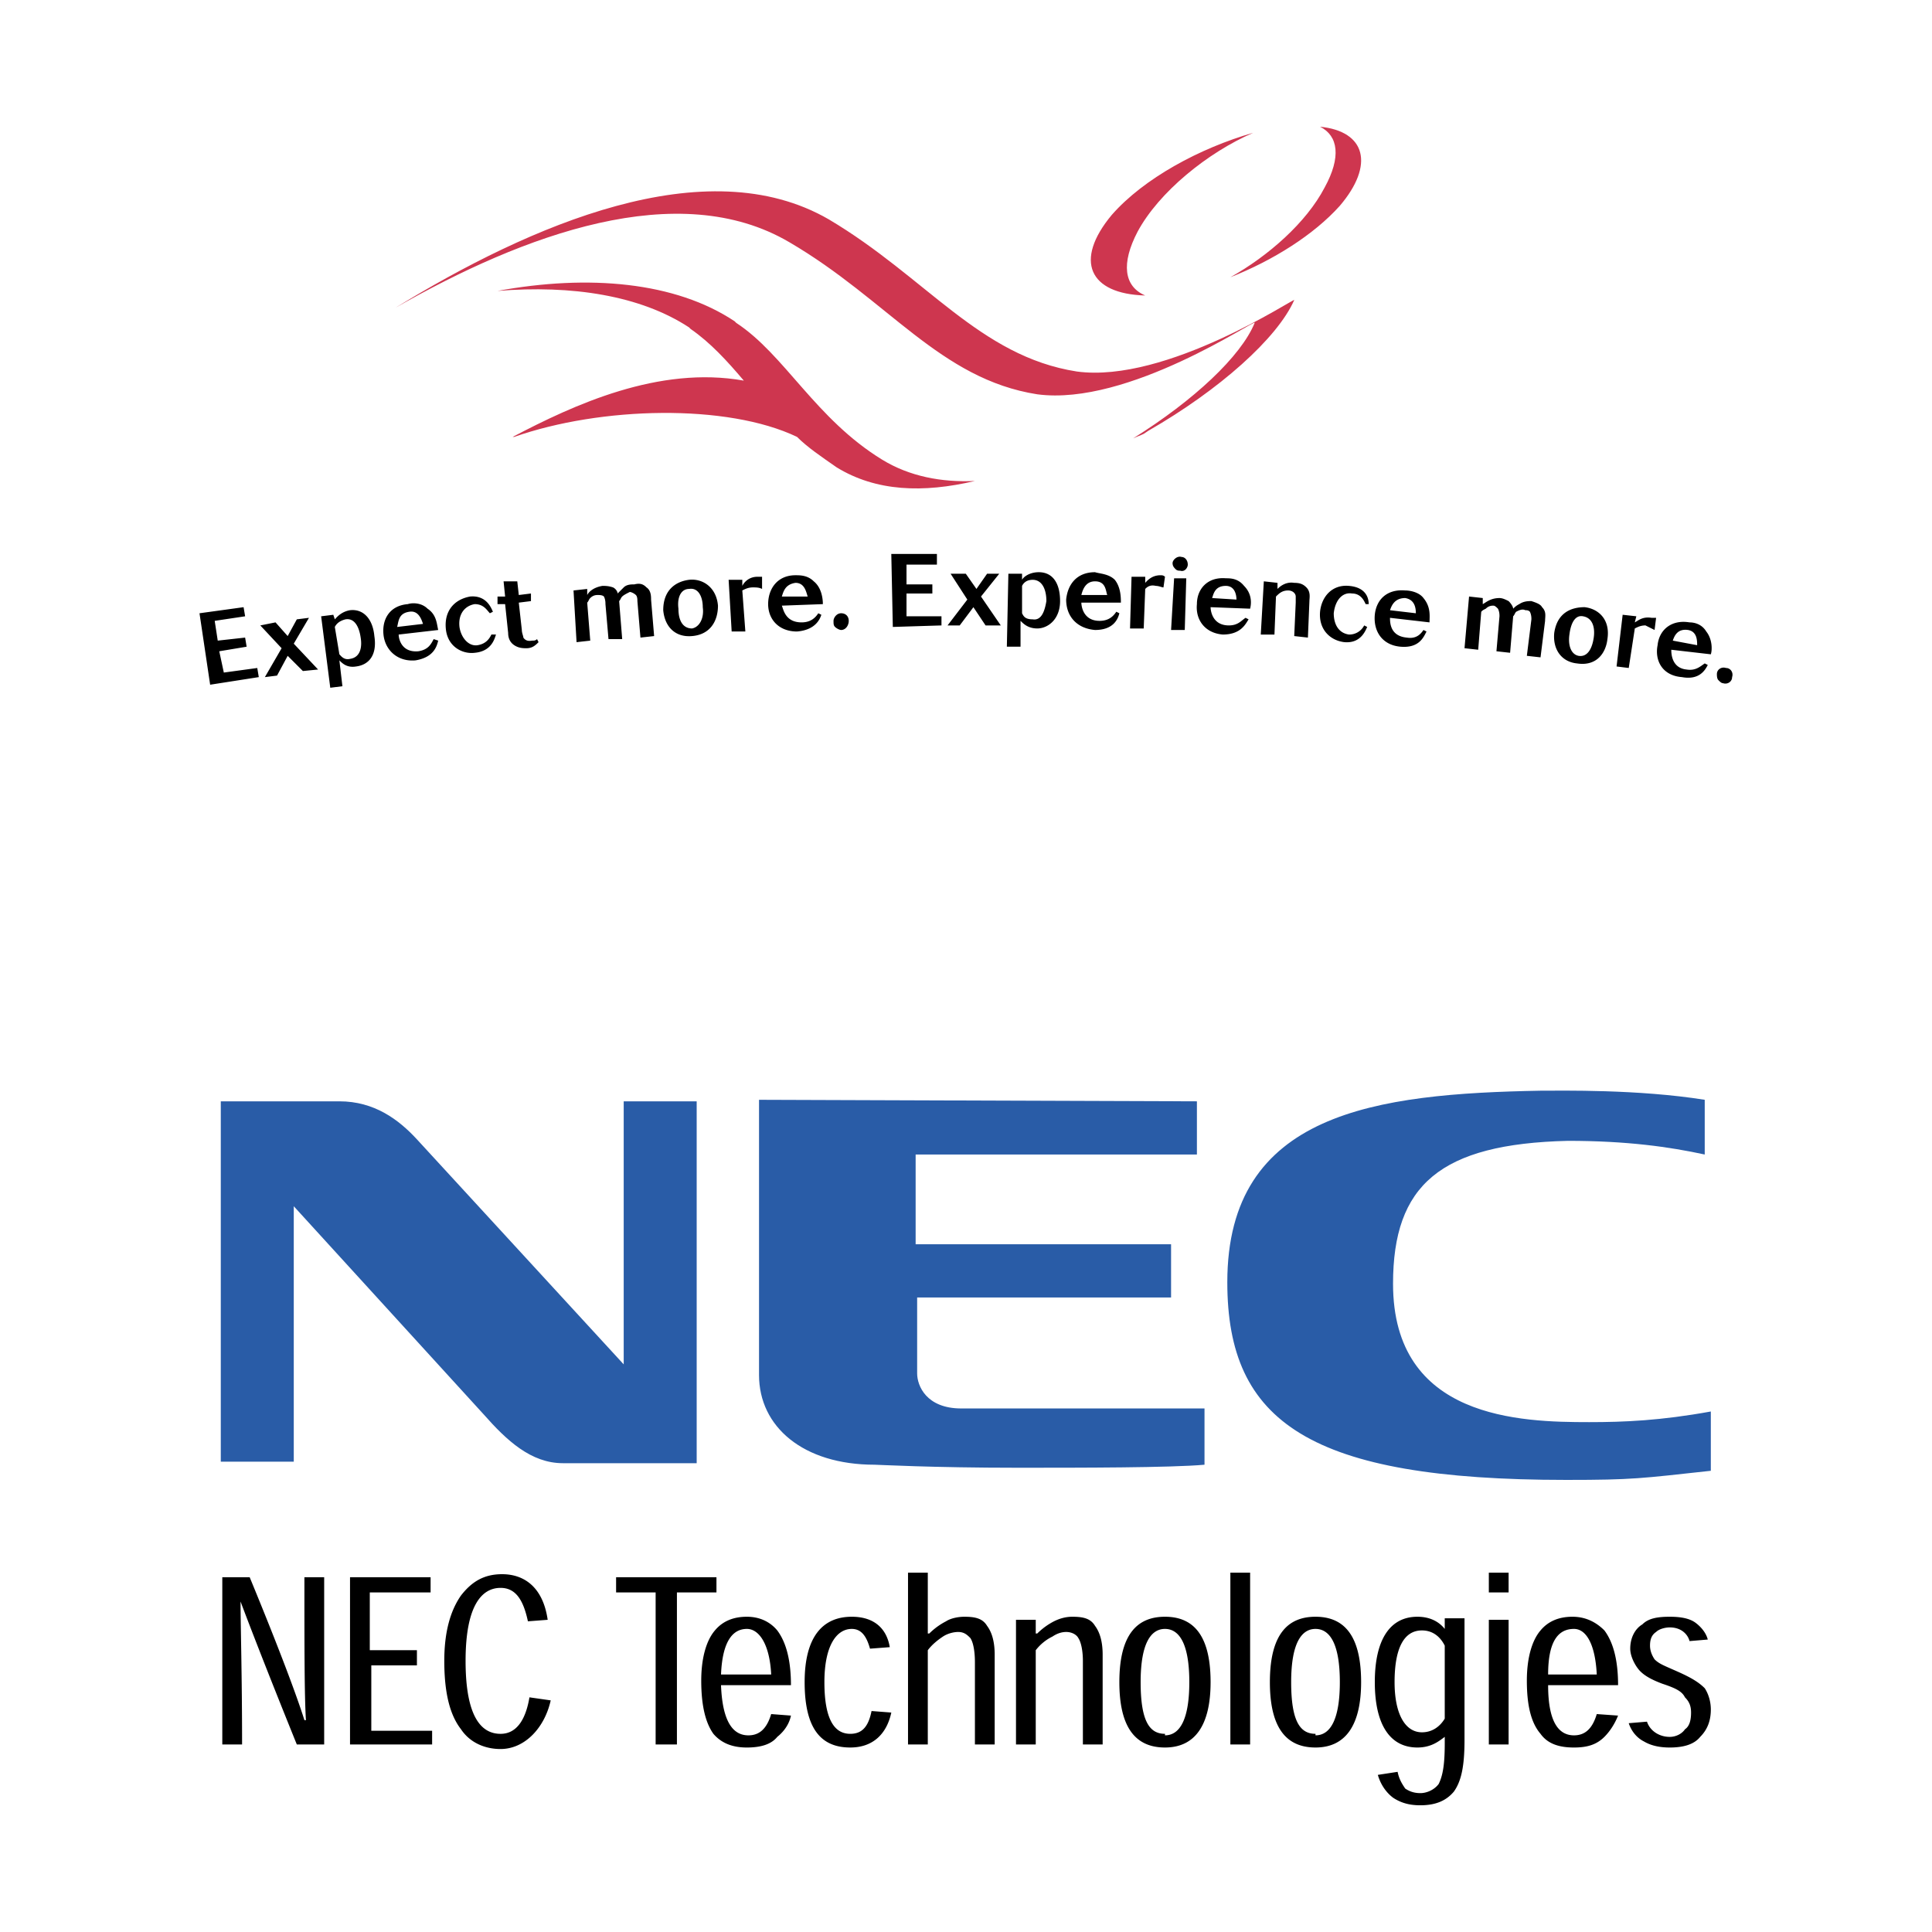 <svg xmlns="http://www.w3.org/2000/svg" width="2500" height="2500" viewBox="0 0 192.756 192.756"><g fill-rule="evenodd" clip-rule="evenodd"><path fill="#fff" d="M0 0h192.756v192.756H0V0z"/><path d="M30.371 171.619c-.758-2.428-2.579-7.281-5.461-14.26h-2.731v16.686h1.973c0-6.977-.152-11.832-.152-14.26.91 2.428 2.73 7.131 5.613 14.26h2.73v-16.686h-1.972c0 6.979 0 11.832.152 14.26h-.152zM36.894 164.641v-5.764h6.067v-1.518h-8.039v16.686h8.191v-1.365h-6.068v-6.522h4.551v-1.517h-4.702zM52.822 169.344c-.303 1.82-1.062 3.641-2.882 3.641-1.821 0-3.489-1.518-3.489-7.281 0-5.613 1.668-7.281 3.489-7.281 1.517 0 2.275 1.213 2.73 3.336l1.972-.15c-.455-3.186-2.275-4.551-4.551-4.551-1.82 0-3.034.758-4.096 2.123-1.062 1.518-1.668 3.641-1.668 6.523 0 3.338.606 5.461 1.668 6.826.91 1.365 2.427 1.971 3.944 1.971 2.427 0 4.399-2.123 5.006-4.854l-2.123-.303zM71.481 157.359H61.468v1.518h3.945v15.168h2.124v-15.168h3.944v-1.518zM78.913 168.129c0-2.426-.455-4.246-1.365-5.461-.758-.91-1.82-1.365-3.034-1.365-1.365 0-2.427.455-3.186 1.365-.91 1.062-1.365 2.883-1.365 5.006 0 2.58.455 4.248 1.213 5.311.911 1.061 2.125 1.365 3.338 1.365 1.366 0 2.427-.305 3.034-1.062.759-.607 1.214-1.365 1.365-2.123l-1.972-.152c-.455 1.518-1.213 2.123-2.275 2.123-1.365 0-2.579-1.061-2.73-5.006h6.977v-.001zm-6.977-1.061c.151-3.641 1.365-4.551 2.579-4.551 1.214 0 2.275 1.516 2.427 4.551h-5.006zM88.774 164.338c-.304-1.82-1.517-3.035-3.793-3.035-2.882 0-4.702 1.973-4.702 6.523 0 4.703 1.668 6.523 4.551 6.523 2.275 0 3.641-1.365 4.096-3.488l-1.972-.152c-.303 1.516-.91 2.275-2.124 2.275-1.366 0-2.579-1.062-2.579-5.158 0-3.641 1.213-5.309 2.73-5.309 1.062 0 1.518.91 1.82 1.971l1.973-.15zM99.24 174.045v-8.949c0-1.365-.303-2.275-.758-2.883-.455-.758-1.215-.91-2.276-.91-.607 0-1.365.152-1.82.455a6.78 6.78 0 0 0-1.669 1.215h-.151v-6.068h-1.973v17.141h1.973v-9.404c.455-.607 1.061-1.062 1.516-1.365s1.062-.455 1.517-.455c.607 0 .91.303 1.214.607.303.455.454 1.365.454 2.426v8.191h1.973v-.001zM110.012 174.045v-8.949c0-1.365-.305-2.275-.76-2.883-.455-.758-1.213-.91-2.275-.91-.605 0-1.213.152-1.82.455a6.774 6.774 0 0 0-1.668 1.215h-.152v-1.365h-1.971v12.438h1.971v-9.404a4.727 4.727 0 0 1 1.67-1.365c.453-.303.908-.455 1.365-.455.605 0 1.061.303 1.213.607.303.455.455 1.365.455 2.275v8.342h1.972v-.001zM120.781 167.826c0-5.006-1.973-6.523-4.551-6.523s-4.551 1.518-4.551 6.523c0 4.398 1.518 6.523 4.551 6.523s4.551-2.275 4.551-6.523zm-4.551 5.158c-1.518 0-2.428-1.215-2.428-5.158s1.062-5.309 2.428-5.309 2.428 1.365 2.428 5.309c0 3.641-.91 5.309-2.428 5.309v-.151zM124.725 174.045v-17.141h-1.971v17.141h1.971zM135.799 167.826c0-5.006-1.973-6.523-4.551-6.523s-4.551 1.518-4.551 6.523c0 4.398 1.518 6.523 4.551 6.523s4.551-2.275 4.551-6.523zm-4.551 5.158c-1.518 0-2.428-1.215-2.428-5.158s1.062-5.309 2.428-5.309 2.428 1.365 2.428 5.309c0 3.641-.91 5.309-2.428 5.309v-.151zM144.143 162.518c-.607-.76-1.518-1.215-2.73-1.215-2.73 0-4.248 2.275-4.248 6.523s1.518 6.523 4.248 6.523c1.365 0 2.123-.607 2.73-1.062v.607c0 1.971-.152 3.186-.607 4.096-.455.605-1.213.91-1.82.91s-1.062-.152-1.518-.455c-.303-.455-.605-.91-.758-1.668l-1.973.303c.305 1.061.91 1.82 1.518 2.275.91.607 1.82.758 2.73.758 1.518 0 2.578-.455 3.338-1.365.758-1.061 1.062-2.578 1.062-5.158v-12.135h-1.973v1.063h.001zm-5.006 5.308c0-3.338.91-5.158 2.73-5.158 1.062 0 1.82.607 2.275 1.518v7.281c-.455.758-1.213 1.365-2.275 1.365-1.67 0-2.73-1.82-2.73-5.006zM150.514 158.877v-1.973h-1.973v1.973h1.973zm0 2.73h-1.973v12.438h1.973v-12.438zM161.436 168.129c0-2.426-.455-4.246-1.365-5.461-.91-.91-1.973-1.365-3.186-1.365-1.365 0-2.428.455-3.186 1.365-.91 1.062-1.365 2.883-1.365 5.006 0 2.58.455 4.248 1.365 5.311.758 1.061 1.973 1.365 3.338 1.365s2.273-.305 3.033-1.062c.605-.607 1.061-1.365 1.365-2.123l-2.125-.152c-.453 1.518-1.213 2.123-2.273 2.123-1.365 0-2.58-1.061-2.58-5.006h6.979v-.001zm-6.979-1.061c0-3.641 1.215-4.551 2.58-4.551 1.213 0 2.123 1.516 2.273 4.551h-4.853zM170.385 163.578c-.15-.605-.605-1.213-1.213-1.668s-1.518-.607-2.578-.607c-1.215 0-2.125.152-2.732.76-.758.455-1.213 1.365-1.213 2.426 0 .607.305 1.365.76 1.973.453.607 1.213 1.062 2.426 1.518 1.365.455 1.973.76 2.275 1.365.455.455.607.91.607 1.518 0 .758-.152 1.363-.607 1.668-.303.455-.91.758-1.516.758-1.062 0-1.973-.607-2.275-1.518l-1.82.152c.303.91.91 1.518 1.516 1.82.76.455 1.67.607 2.58.607 1.365 0 2.426-.305 3.033-1.062.758-.758 1.062-1.668 1.062-2.73 0-.91-.305-1.668-.607-2.123-.607-.607-1.365-1.062-2.73-1.668-1.365-.607-1.82-.76-2.275-1.215-.303-.455-.455-.91-.455-1.365 0-.607.152-1.062.607-1.365.303-.303.91-.455 1.365-.455 1.213 0 1.82.758 1.971 1.365l1.819-.154z"/><path d="M170.082 109.727c-6.674-1.062-14.26-.908-16.383-.908-16.383.303-31.25 2.123-31.25 19.111 0 13.957 8.191 19.721 33.828 19.721 6.676 0 7.434-.15 14.412-.91v-5.916c-5.006.91-8.646 1.062-12.137 1.062-6.826 0-19.568-.303-19.568-13.805 0-9.859 4.703-13.955 17.445-14.26 5.916 0 10.164.607 13.652 1.365v-5.46h.001zM75.728 109.727v27.457c0 5.158 4.398 8.951 11.529 8.951.303 0 5.764.303 14.259.303 6.221 0 15.322 0 18.658-.303v-5.613H95.903c-3.489 0-4.399-2.275-4.399-3.49v-7.584h25.334v-5.309H91.353v-8.951h28.063v-5.309l-43.688-.152zM22.028 109.879v35.951h7.281v-25.484l18.962 20.783c2.275 2.578 4.703 4.854 7.888 4.854h13.349v-36.104h-7.281v26.244l-20.631-22.451c-1.82-1.973-4.247-3.793-7.736-3.793H22.028z" fill="#295ca7"/><path d="M19.904 61.185l4.399-.606.153.909-3.035.455.303 1.972 2.732-.303.151.91-2.731.455.455 2.124 3.337-.455.152.91-4.854.758-1.062-7.129zM25.972 62.399l1.517-.304 1.213 1.365.911-1.668 1.213-.152-1.517 2.579 2.427 2.579-1.517.151-1.517-1.517-1.062 1.972-1.213.152 1.669-2.882-2.124-2.275zM33.406 61.792c.15-.152.606-.759 1.516-.911 1.365-.152 2.276.911 2.427 2.579.304 1.972-.607 2.882-1.821 3.034-.91.151-1.365-.305-1.668-.607l.303 2.579-1.213.151-.91-7.129 1.214-.151.152.455zm.454 3.489c.151.151.455.606 1.062.455 1.062-.152 1.213-1.214 1.062-2.124-.152-1.062-.607-1.972-1.517-1.819-.607.151-.911.455-1.062.758l.455 2.73zM43.72 63.915c-.151.607-.455 1.669-2.275 1.972-1.82.151-3.034-1.062-3.186-2.579-.152-1.516.606-2.882 2.427-3.034.456-.151 1.366-.151 1.972.456.911.607.911 1.517 1.062 2.124l-3.944.455c0 .455.303 1.821 1.972 1.668.91-.151 1.213-.606 1.517-1.213l.455.151zm-1.517-1.668c-.151-.455-.455-1.365-1.365-1.213-1.062.151-1.062.91-1.213 1.517l2.578-.304zM49.484 63.309c-.151.455-.455 1.668-2.124 1.821-1.214.151-2.73-.607-2.882-2.428-.151-1.668.758-2.882 2.426-3.186 1.669-.152 2.125 1.214 2.276 1.518l-.304.151c-.303-.303-.606-.911-1.517-.911-.91.152-1.669.911-1.517 2.276.151 1.062.91 1.972 1.82 1.821.91-.152 1.213-.759 1.366-1.062h.456zM50.243 58h1.366l.151 1.364 1.214-.15v.758l-1.214.152.304 2.73c0 .304.152.607.152.758.303.456.759.303.91.303.152 0 .304 0 .455-.151l.151.304c-.303.303-.606.606-1.213.606-.303 0-.759 0-1.213-.303-.456-.303-.607-.759-.607-1.214l-.303-2.883h-.759v-.758h.759L50.243 58zM58.586 59.364c.151-.303.607-.758 1.517-.91.304 0 .607 0 1.062.152.303.152.456.455.456.607.15-.152.303-.304.606-.607s.759-.303 1.062-.303c.607-.152.911 0 1.214.303.455.304.455.91.455 1.214l.304 3.641-1.365.151-.304-3.641c0-.151 0-.455-.152-.607-.152-.15-.455-.303-.607-.303-.304.152-.606.303-.758.455-.152.152-.152.304-.304.455l.304 3.792H60.71l-.304-3.489c0-.151 0-.455-.152-.758-.152-.152-.455-.152-.607-.152-.151 0-.455 0-.758.304-.152.152-.152.303-.303.456l.303 3.792-1.365.153-.304-5.158 1.366-.152v.605zM71.632 60.426c0 1.517-.758 2.882-2.579 3.034-1.668.151-2.73-.91-2.882-2.579 0-2.124 1.365-2.882 2.579-3.034 1.365-.151 2.731.759 2.882 2.579zm-3.944.304c0 1.213.456 1.972 1.365 1.972.759-.151 1.213-1.062 1.062-2.123 0-1.062-.456-1.973-1.365-1.821-.758 0-1.213.758-1.062 1.972zM74.059 58.454c.152-.303.607-.91 1.517-.91h.455v1.213c-.303-.152-.606-.152-.909-.152-.456 0-.759.152-1.062.304l.304 4.096h-1.366l-.303-5.157h1.365v.606h-.001zM81.947 61.337c-.151.456-.606 1.517-2.427 1.668-1.82 0-2.882-1.213-2.882-2.731 0-1.517.91-2.882 2.73-2.882.455 0 1.213 0 1.82.607.758.606.91 1.668.91 2.275l-4.096.152c.152.304.304 1.669 1.972 1.669.91 0 1.366-.455 1.669-.91l.304.152zm-1.365-1.821c-.151-.455-.303-1.365-1.213-1.365-1.062.152-1.213.91-1.366 1.365h2.579zM83.161 61.943c0-.303.303-.758.759-.758.455 0 .759.303.759.758 0 .456-.304.91-.759.91-.152 0-.456-.152-.606-.303-.153-.151-.153-.303-.153-.607zM88.925 55.269h4.551v1.062h-3.034v1.972h2.579v.91h-2.579v2.275h3.489v.911l-4.854.151-.152-7.281zM94.841 57.241h1.517l1.062 1.517 1.062-1.517h1.213l-1.82 2.275 1.973 2.883H98.33l-1.213-1.82-1.366 1.82h-1.213l1.972-2.579-1.669-2.579zM101.971 57.848c.152-.304.76-.759 1.668-.759 1.367 0 2.125 1.062 2.125 2.882 0 1.821-1.215 2.73-2.275 2.73-.91 0-1.365-.455-1.67-.758v2.579h-1.365l.152-7.281h1.365v.607zm0 3.337c.152.303.305.607 1.062.607.91.151 1.213-.911 1.365-1.821 0-1.213-.455-2.123-1.365-2.123-.607 0-.91.303-1.062.606v2.731zM111.68 61.185c-.152.607-.607 1.668-2.428 1.668-1.82-.152-2.881-1.365-2.881-3.034.15-1.517 1.061-2.73 2.881-2.73.455.151 1.365.151 1.973.759.607.758.607 1.82.607 2.275h-3.945c0 .303.152 1.82 1.82 1.82.91 0 1.365-.455 1.668-.91l.305.152zm-1.213-1.821c-.153-.454-.153-1.364-1.215-1.364-.91 0-1.213.758-1.365 1.364h2.58zM114.258 58.151c.152-.151.607-.758 1.518-.758.152 0 .303 0 .455.152l-.152 1.062c-.15 0-.455-.152-.758-.152-.607-.151-.91.152-1.062.304l-.15 3.944h-1.365l.15-5.157h1.365v.605h-.001zM117.141 57.696h1.213l-.15 5.158h-1.365l.302-5.158zm-.153-1.517c0-.303.457-.759.91-.607.305 0 .607.304.607.759 0 .303-.303.758-.758.606-.152 0-.303 0-.457-.151-.149-.152-.302-.304-.302-.607zM124.574 61.792c-.305.455-.76 1.516-2.58 1.516-1.82-.151-2.73-1.516-2.578-3.034 0-1.517 1.062-2.73 2.883-2.579.455 0 1.213 0 1.82.758.758.759.758 1.669.605 2.276l-3.943-.151c0 .303.152 1.82 1.82 1.82.91 0 1.213-.456 1.668-.759l.305.153zm-1.213-1.972c0-.456-.152-1.366-1.062-1.366-1.062 0-1.215.759-1.365 1.214l2.427.152zM130.49 63.612l-1.365-.151.15-3.337v-.607c0-.303-.303-.606-.758-.606-.607 0-.91.304-1.213.606l-.152 3.792h-1.365l.305-5.309 1.363.151v.607c.152-.152.76-.758 1.67-.607.605 0 .91.152 1.213.455.455.455.303 1.062.303 1.365l-.151 3.641zM136.406 62.55c-.152.303-.607 1.668-2.275 1.518-1.365-.153-2.578-1.214-2.428-3.034.152-1.518 1.213-2.731 2.883-2.58 1.82.152 1.971 1.366 1.971 1.82h-.303c-.15-.303-.455-1.061-1.365-1.061-.91-.152-1.668.606-1.82 1.972 0 1.062.455 1.972 1.518 2.124a1.67 1.67 0 0 0 1.518-.91l.301.151zM142.322 63.005c-.303.606-.76 1.668-2.58 1.517-1.818-.151-2.729-1.517-2.578-3.185.152-1.517 1.213-2.579 3.033-2.427.455 0 1.365.151 1.822.758.758.911.605 1.82.605 2.427l-3.943-.455c0 .455 0 1.82 1.668 1.972.91.152 1.365-.303 1.67-.758l.303.151zm-1.062-1.82c0-.606-.152-1.365-1.062-1.517-1.061 0-1.363.758-1.516 1.214l2.578.303zM147.936 60.274c.303-.151.758-.606 1.668-.606.303 0 .607.152.91.303.303.303.455.607.455.759.152-.151.303-.304.607-.456.453-.303.91-.303 1.213-.303.455.152.91.303 1.062.607.455.455.303.91.303 1.365l-.455 3.641-1.365-.152.455-3.64c0-.152 0-.456-.152-.759-.15-.152-.303-.152-.455-.152-.303-.152-.605 0-.91.152-.15.151-.15.303-.303.455l-.305 3.641-1.363-.152.303-3.489c0-.151 0-.455-.152-.758-.15-.151-.303-.304-.455-.304s-.455 0-.758.304c-.303.152-.303.152-.455.304l-.303 3.792-1.365-.152.453-5.158 1.367.152v.606zM160.373 63.764c-.152 1.366-1.062 2.731-3.033 2.426-1.518-.151-2.428-1.364-2.275-3.033.303-2.124 1.82-2.579 3.033-2.579 1.365.152 2.578 1.214 2.275 3.186zm-3.791-.455c-.152 1.062.15 1.972.908 2.124.912.152 1.367-.758 1.518-1.82.152-1.062-.15-1.972-1.061-2.124-.759-.152-1.215.606-1.365 1.82zM163.104 62.095c.305-.152.758-.607 1.67-.455h.455l-.152 1.213-.91-.455c-.455 0-.758.151-1.062.303l-.605 3.944-1.215-.151.607-5.158 1.365.151-.153.608zM170.385 66.342c-.303.607-.91 1.518-2.578 1.214-1.973-.152-2.73-1.669-2.428-3.185.152-1.518 1.365-2.579 3.186-2.276.455 0 1.215.152 1.67.91.605.758.605 1.82.455 2.275l-3.945-.455c0 .304 0 1.82 1.518 1.972.91.151 1.365-.303 1.82-.608l.302.153zm-1.061-1.971c0-.456 0-1.366-.91-1.518-1.062-.152-1.365.607-1.518 1.062l2.428.456zM171.295 67.252c0-.455.455-.758.91-.606.455 0 .76.455.607.91 0 .456-.455.758-.91.606-.152 0-.303-.151-.455-.303s-.152-.455-.152-.607z"/><path d="M114.258 29.481c-5.611-.152-7.129-3.489-3.336-8.04 3.186-3.641 8.799-6.674 14.107-8.191-4.551 1.972-9.406 5.916-11.529 9.86-1.668 3.185-1.365 5.461.758 6.371zm17.445-16.838c1.82.911 2.123 3.034.455 6.068-1.82 3.489-5.613 6.826-9.404 8.95 4.246-1.669 8.342-4.248 10.922-7.13 3.488-4.096 2.578-7.433-1.973-7.888zM73.452 32.211l-.151-.152c-5.916-3.944-14.563-4.703-23.665-3.034 7.433-.606 14.26.456 19.114 3.641l.151.152c1.973 1.365 3.641 3.186 5.31 5.157-8.496-1.517-16.99 2.428-23.058 5.613h.152c8.646-3.034 21.237-3.337 28.215 0 1.062 1.062 2.427 1.972 3.944 3.034 3.945 2.427 8.647 2.579 13.804 1.365-3.336.152-6.522-.455-9.252-2.124-6.675-4.095-9.709-10.466-14.564-13.652zm33.98 4.854c-9.709-1.517-15.017-9.405-24.726-15.169-12.287-7.129-29.884.607-43.232 8.798 12.742-7.282 28.215-13.045 39.289-6.523 9.86 5.765 15.018 13.652 24.727 15.169 9.102 1.214 21.844-7.584 21.691-7.129-1.365 3.337-6.066 7.737-12.135 11.529.303-.152.758-.303 1.062-.456l.455-.303c7.129-4.096 12.893-9.254 14.562-13.046.15-.302-12.742 8.344-21.693 7.13z" fill="#ce364f"/></g></svg>